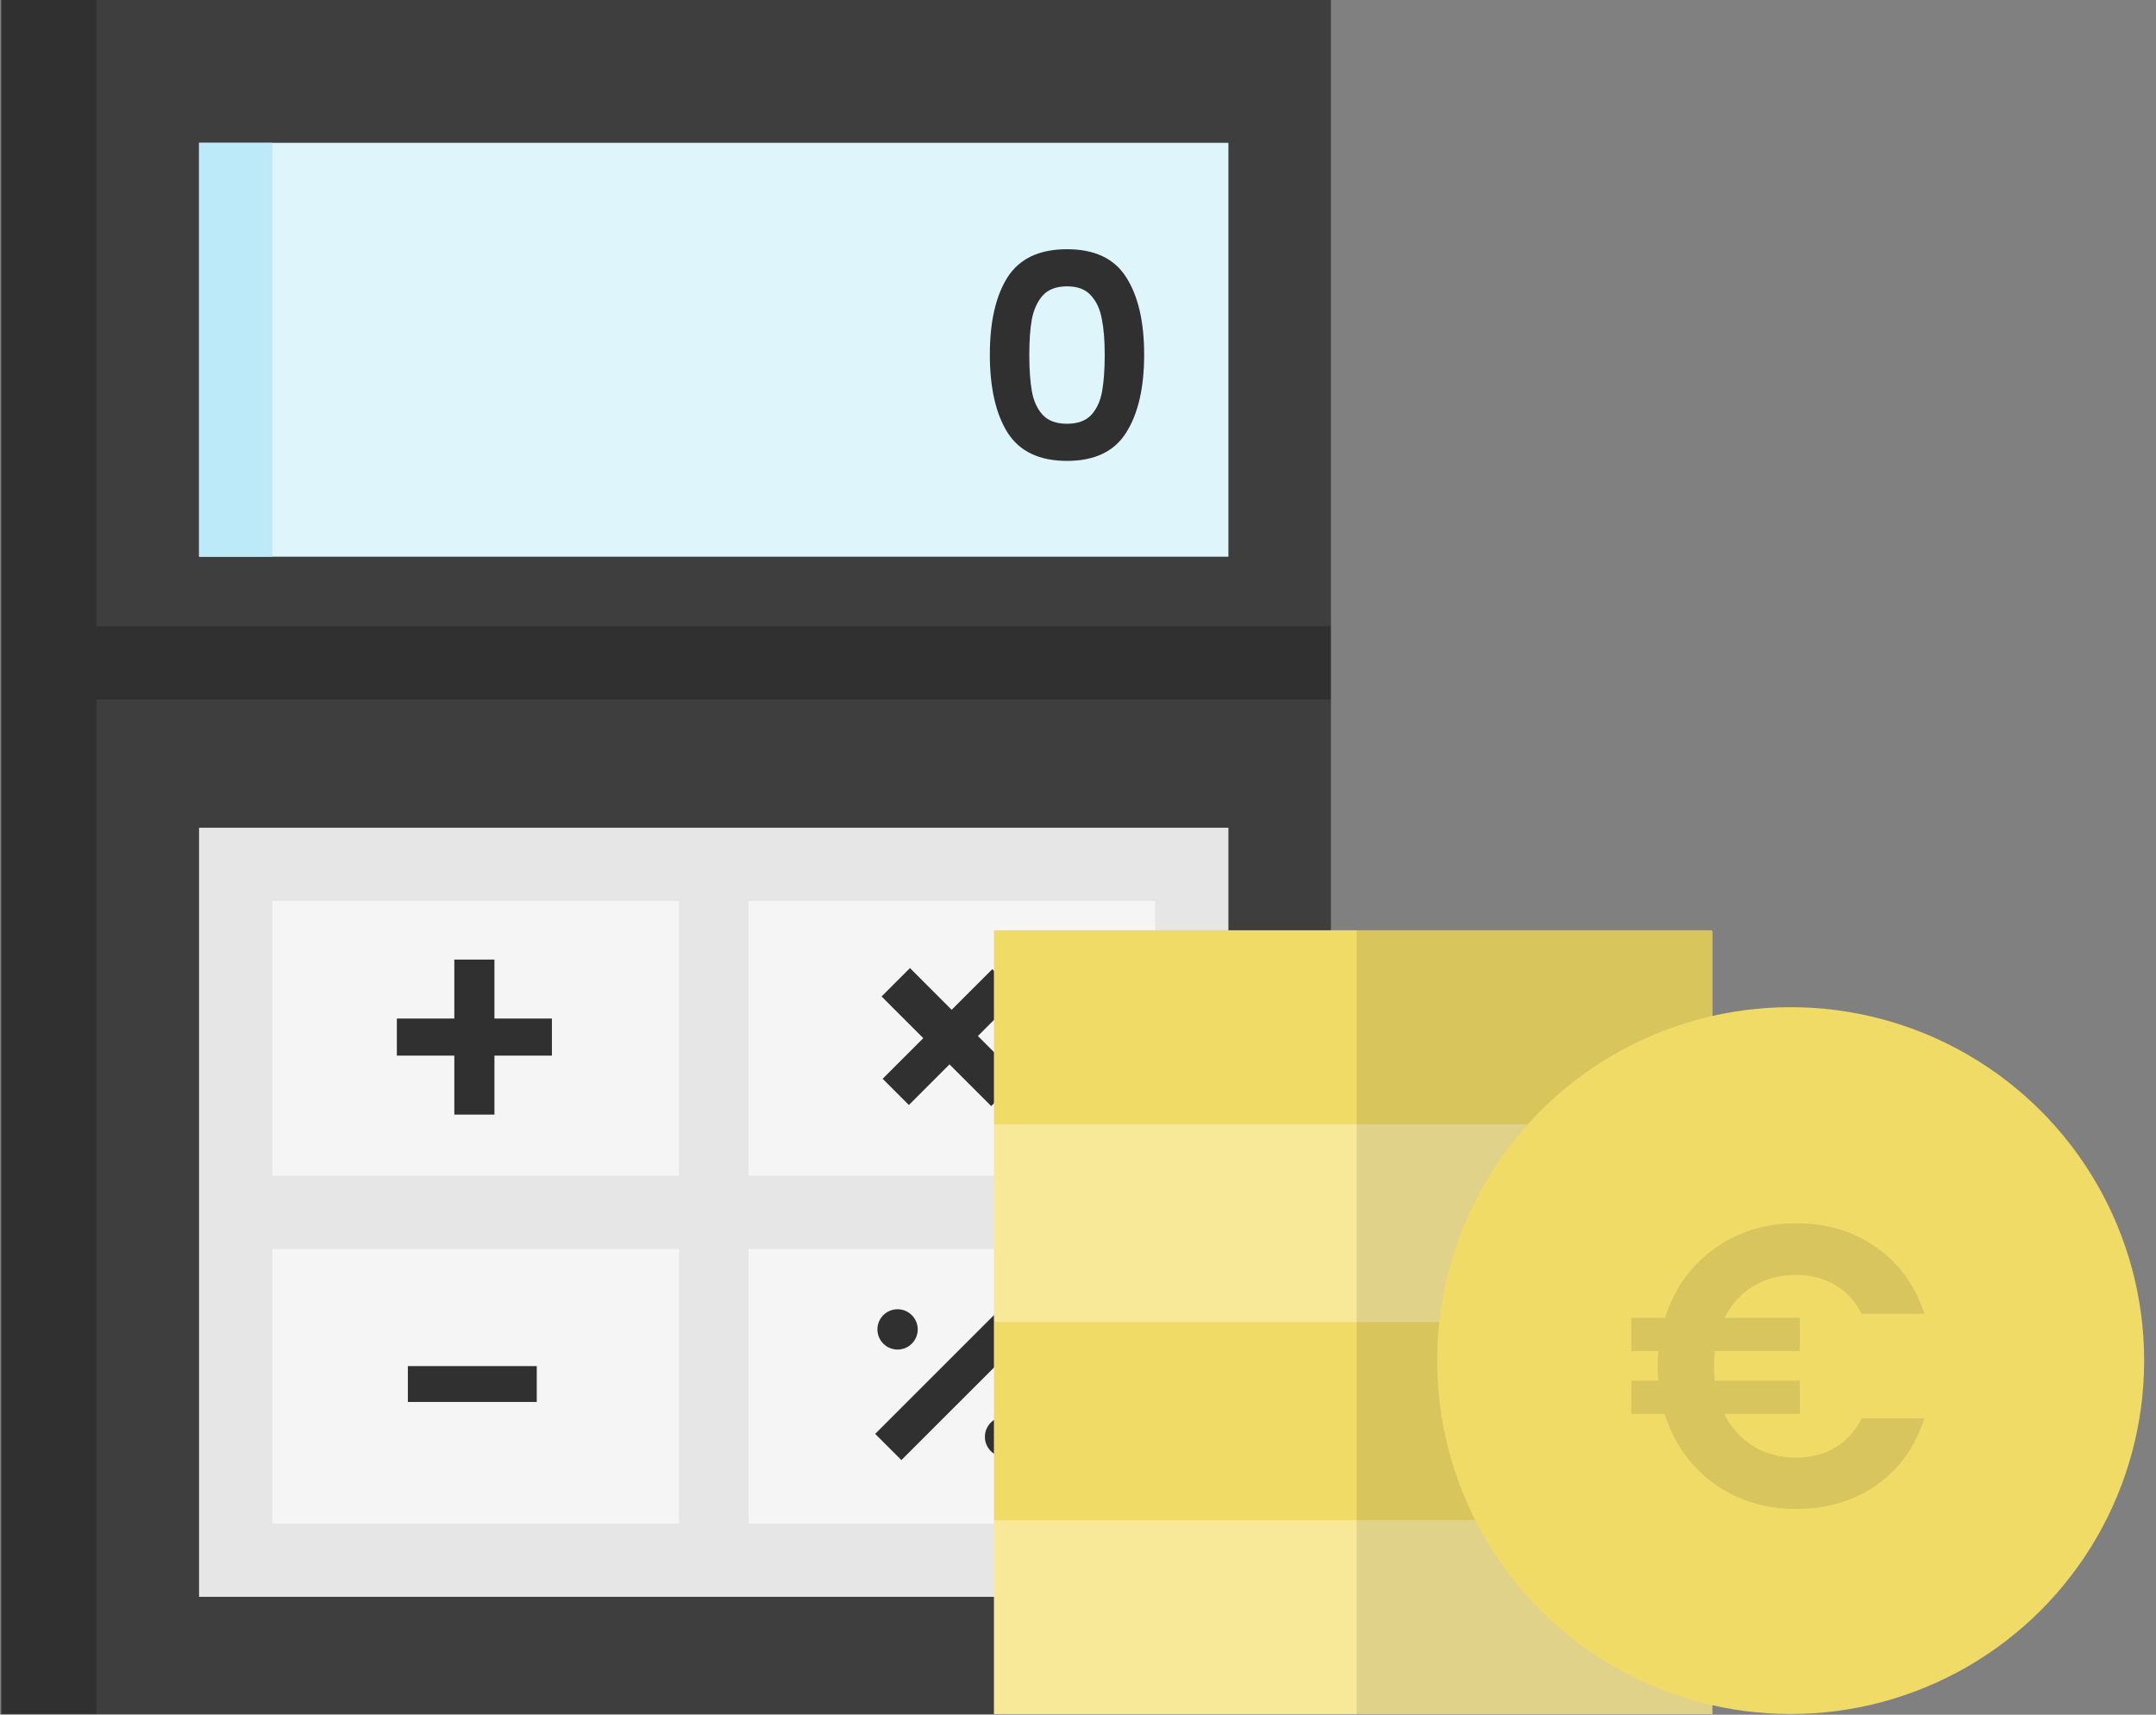<svg width="132" height="105" viewBox="0 0 132 105" fill="none" xmlns="http://www.w3.org/2000/svg">
<rect x="0" y="0" width="132" height="105" fill="#808080" stroke="none"/>
<rect x="0.074" width="81.411" height="104.96" fill="#303030"/>
<rect opacity="0.1" x="5.906" y="-1.52588e-05" width="75.58" height="38.351" fill="#C4C4C4"/>
<rect x="12.188" y="8.747" width="63.021" height="25.343" fill="#DEF5FC"/>
<rect x="12.188" y="8.747" width="4.485" height="25.343" fill="#BCEAF9"/>
<rect opacity="0.1" x="5.906" y="42.836" width="75.58" height="62.124" fill="#C4C4C4"/>
<rect x="12.188" y="50.686" width="63.021" height="47.097" fill="#E6E6E6"/>
<rect x="16.672" y="55.171" width="24.894" height="16.82" fill="#F5F5F5"/>
<rect x="45.828" y="55.171" width="24.894" height="16.82" fill="#F5F5F5"/>
<rect x="16.672" y="76.477" width="24.894" height="16.82" fill="#F5F5F5"/>
<rect x="45.828" y="76.477" width="24.894" height="16.82" fill="#F5F5F5"/>
<path d="M33.79 64.642H30.272V68.253H27.815V64.642H24.297V62.371H27.815V58.76H30.272V62.371H33.79V64.642Z" fill="#303030"/>
<path d="M32.863 83.654V85.85H24.971V83.654H32.863Z" fill="#303030"/>
<path d="M62.359 60.953L59.871 63.441L62.424 65.994L60.687 67.731L58.133 65.178L55.646 67.666L54.04 66.06L56.528 63.572L53.974 61.019L55.712 59.281L58.265 61.835L60.753 59.347L62.359 60.953Z" fill="#303030"/>
<path d="M62.798 81.8L59.862 84.737L58.124 86.474L55.188 89.41L53.582 87.805L56.518 84.868L56.519 84.868L58.256 83.131L58.256 83.131L61.192 80.195L62.798 81.8Z" fill="#303030"/>
<circle cx="61.533" cy="87.986" r="1.234" transform="rotate(45 61.533 87.986)" fill="#303030"/>
<circle cx="54.953" cy="81.407" r="1.234" transform="rotate(45 54.953 81.407)" fill="#303030"/>
<path d="M60.603 21.716C60.603 19.698 60.965 18.118 61.688 16.975C62.423 15.832 63.636 15.261 65.327 15.261C67.018 15.261 68.225 15.832 68.948 16.975C69.683 18.118 70.05 19.698 70.05 21.716C70.05 23.745 69.683 25.337 68.948 26.492C68.225 27.646 67.018 28.223 65.327 28.223C63.636 28.223 62.423 27.646 61.688 26.492C60.965 25.337 60.603 23.745 60.603 21.716ZM67.636 21.716C67.636 20.853 67.578 20.13 67.461 19.547C67.356 18.952 67.134 18.468 66.796 18.095C66.47 17.722 65.98 17.535 65.327 17.535C64.674 17.535 64.178 17.722 63.84 18.095C63.513 18.468 63.292 18.952 63.175 19.547C63.07 20.13 63.018 20.853 63.018 21.716C63.018 22.602 63.07 23.349 63.175 23.955C63.28 24.55 63.502 25.034 63.84 25.407C64.178 25.768 64.674 25.949 65.327 25.949C65.98 25.949 66.475 25.768 66.814 25.407C67.152 25.034 67.373 24.55 67.478 23.955C67.583 23.349 67.636 22.602 67.636 21.716Z" fill="#303030"/>
<rect x="60.891" y="57.018" width="43.947" height="47.942" fill="#F0DB67"/>
<rect x="60.853" y="93.073" width="43.958" height="11.886" fill="#F8E998"/>
<rect x="60.853" y="80.963" width="43.958" height="12.111" fill="#F0DB67"/>
<rect x="60.853" y="68.852" width="43.958" height="12.111" fill="#F8E998"/>
<rect x="60.853" y="56.965" width="43.958" height="11.886" fill="#F0DB67"/>
<rect opacity="0.1" x="83.057" y="56.965" width="21.755" height="47.995" fill="black"/>
<circle cx="109.633" cy="83.317" r="21.642" fill="#F0DB67"/>
<path d="M109.951 89.26C110.863 89.26 111.662 89.056 112.35 88.647C113.038 88.238 113.581 87.641 113.981 86.856H117.819C117.259 88.606 116.276 89.972 114.868 90.953C113.477 91.918 111.846 92.4 109.975 92.4C108.056 92.4 106.369 91.877 104.914 90.83C103.475 89.767 102.475 88.352 101.916 86.586H99.877V84.549H101.532C101.5 84.157 101.484 83.862 101.484 83.666C101.484 83.437 101.5 83.126 101.532 82.734H99.877V80.697H101.94C102.499 78.931 103.499 77.524 104.938 76.477C106.393 75.431 108.072 74.907 109.975 74.907C111.846 74.907 113.477 75.398 114.868 76.379C116.276 77.361 117.259 78.718 117.819 80.452H113.981C113.581 79.667 113.038 79.078 112.35 78.686C111.662 78.277 110.863 78.072 109.951 78.072C108.976 78.072 108.104 78.301 107.337 78.759C106.585 79.217 106.001 79.863 105.586 80.697H110.191V82.734H104.986C104.954 83.126 104.938 83.437 104.938 83.666C104.938 83.862 104.954 84.157 104.986 84.549H110.191V86.586H105.562C105.978 87.42 106.569 88.074 107.337 88.549C108.104 89.023 108.976 89.26 109.951 89.26Z" fill="#D8C55D"/>
</svg>
